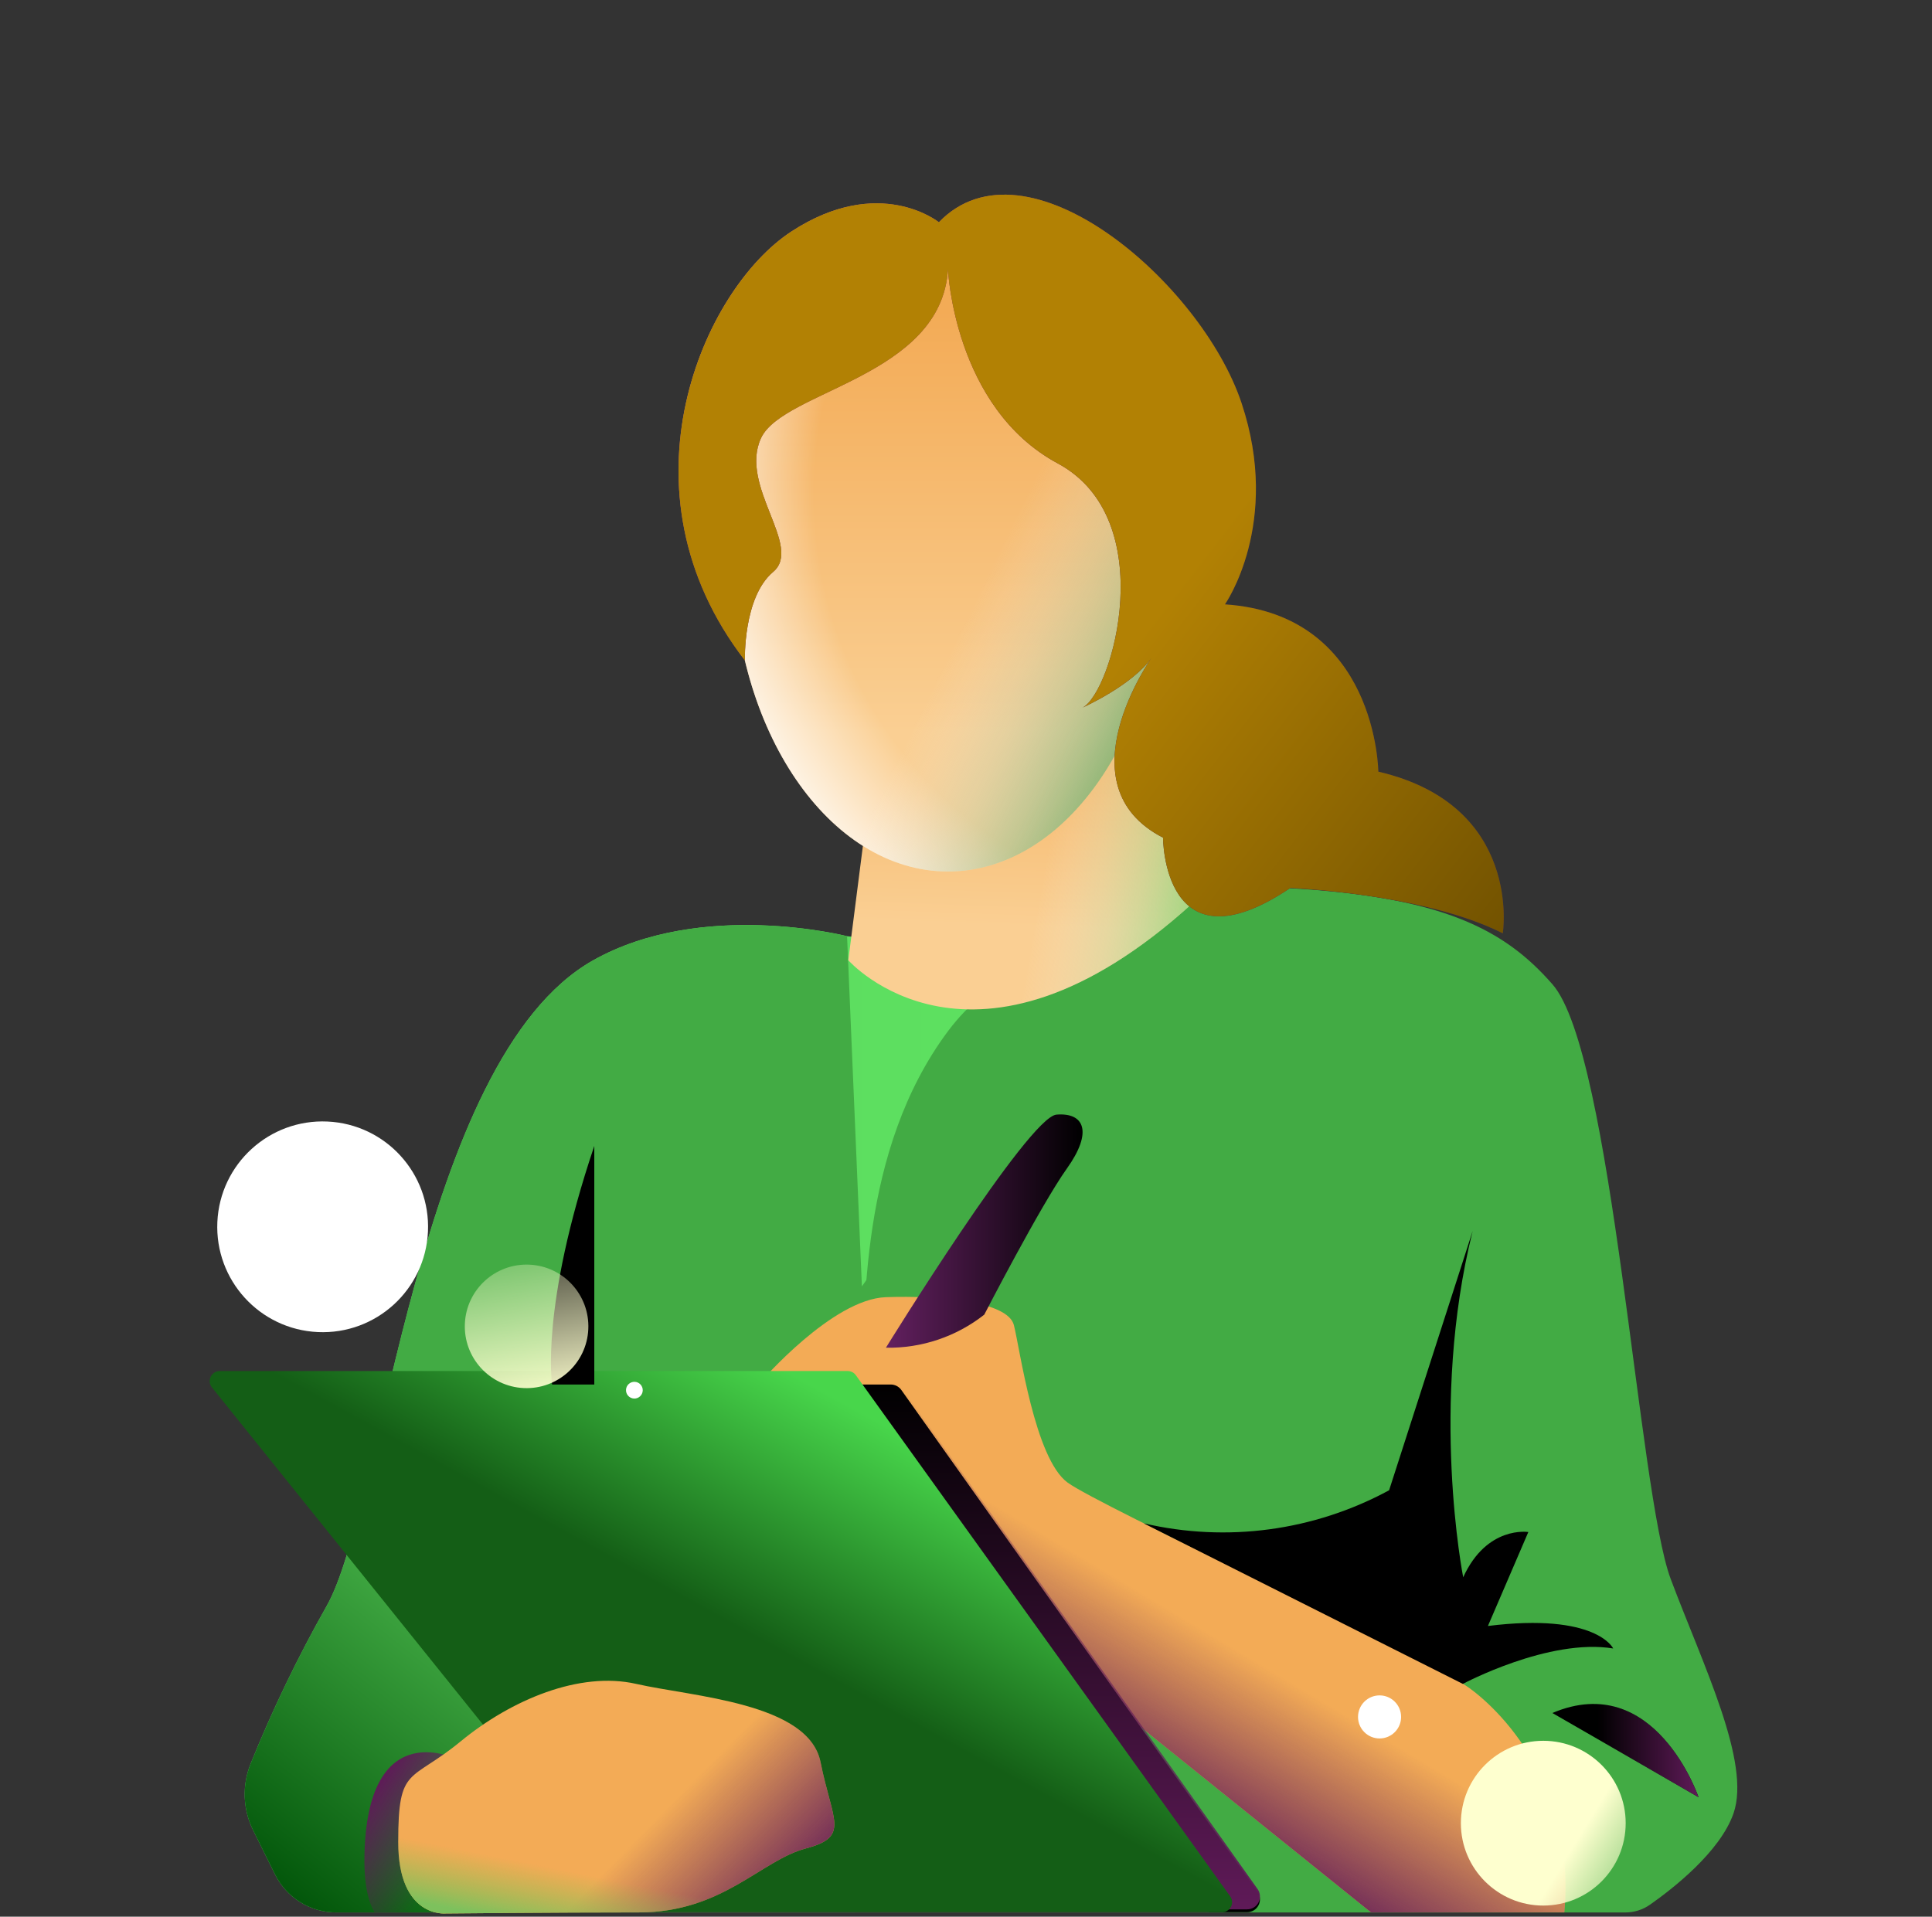 <svg width="129" height="128" viewBox="0 0 129 128" fill="none" xmlns="http://www.w3.org/2000/svg">
<rect x="0" y="0" width="129" height="128" fill="#333333" stroke="none"/>
<path d="M58.453 84.638L57.072 127.715H22.442C21.592 127.713 20.76 127.474 20.039 127.024C19.318 126.574 18.737 125.932 18.363 125.169L16.896 122.21C16.56 121.53 16.372 120.787 16.342 120.029C16.313 119.271 16.443 118.516 16.725 117.811C18.186 114.185 19.884 110.659 21.808 107.256C25.581 100.636 27.875 70.764 39.59 64.139C46.854 60.037 56.559 62.52 56.559 62.52L77.391 64.899C77.391 64.899 57.877 85.443 58.453 84.638Z" fill="url(#paint0_linear_200_3302)"/>
<path d="M115.748 121.097C114.848 123.683 111.66 126.152 110.171 127.196C109.686 127.536 109.108 127.719 108.516 127.717H57.07L57.519 92.466C57.798 87.65 57.312 76.878 63.303 68.855C68.619 61.736 82.026 59.069 86.163 59.316C96.292 59.914 100.434 62.041 103.654 65.729C107.702 70.33 109.37 99.64 111.556 105.455C113.742 111.27 116.922 117.688 115.748 121.097Z" fill="#42AB44"/>
<path d="M58.453 84.638L57.072 127.715H22.442C21.592 127.713 20.76 127.474 20.039 127.024C19.318 126.574 18.737 125.932 18.363 125.169L16.896 122.21C16.56 121.53 16.372 120.787 16.342 120.029C16.313 119.271 16.443 118.516 16.725 117.812C18.186 114.185 19.884 110.659 21.808 107.256C25.581 100.636 27.875 70.764 39.59 64.139C46.854 60.037 56.559 62.52 56.559 62.52L57.549 85.907C57.549 85.907 57.877 85.443 58.453 84.638Z" fill="url(#paint1_linear_200_3302)"/>
<path d="M30.52 117.488L29.04 127.716H25.019C24.525 126.915 24.232 125.512 24.363 123.16C24.844 114.592 30.52 117.488 30.52 117.488Z" fill="url(#paint2_linear_200_3302)"/>
<path d="M57.617 56.48L56.641 64.126C56.641 64.126 64.997 73.633 79.645 60.303L77.397 51.051L72.845 49.284L57.617 56.48Z" fill="url(#paint3_linear_200_3302)"/>
<path d="M57.617 56.48L56.641 64.126C56.641 64.126 64.997 73.633 79.645 60.303L77.397 51.051L72.845 49.284L57.617 56.48Z" fill="url(#paint4_linear_200_3302)"/>
<path d="M63.299 58.2C71.23 58.2 77.659 48.791 77.659 37.184C77.659 25.577 71.23 16.167 63.299 16.167C55.368 16.167 48.939 25.577 48.939 37.184C48.939 48.791 55.368 58.2 63.299 58.2Z" fill="url(#paint5_linear_200_3302)"/>
<path d="M63.299 58.2C71.23 58.2 77.659 48.791 77.659 37.184C77.659 25.577 71.23 16.167 63.299 16.167C55.368 16.167 48.939 25.577 48.939 37.184C48.939 48.791 55.368 58.2 63.299 58.2Z" fill="url(#paint6_radial_200_3302)"/>
<path d="M63.299 58.2C71.23 58.2 77.659 48.791 77.659 37.184C77.659 25.577 71.23 16.167 63.299 16.167C55.368 16.167 48.939 25.577 48.939 37.184C48.939 48.791 55.368 58.2 63.299 58.2Z" fill="url(#paint7_linear_200_3302)"/>
<path d="M100.341 62.326C100.341 62.326 101.691 53.781 92.03 51.532C92.03 51.532 91.949 41.031 81.789 40.361C81.789 40.361 85.585 34.964 82.896 26.909C80.206 18.854 68.504 8.807 62.689 14.842C62.689 14.842 58.718 11.622 52.839 15.463C46.961 19.304 40.957 32.724 49.736 44.107C49.736 44.107 49.606 39.889 51.621 38.193C53.635 36.498 49.327 32.459 50.811 29.261C52.295 26.064 62.86 25.186 63.296 17.977C63.296 17.977 63.687 27.21 70.622 30.943C77.557 34.676 74.279 46.234 72.282 47.255C72.282 47.255 75.619 45.767 76.905 43.905C76.905 43.905 70.834 52.45 77.656 55.94C77.656 55.94 77.656 65.029 86.161 59.295C86.161 59.313 94.962 59.628 100.341 62.326Z" fill="#542C4B"/>
<path d="M100.341 62.326C100.341 62.326 101.691 53.781 92.03 51.532C92.03 51.532 91.949 41.031 81.789 40.361C81.789 40.361 85.585 34.964 82.896 26.909C80.206 18.854 68.504 8.807 62.689 14.842C62.689 14.842 58.718 11.622 52.839 15.463C46.961 19.304 40.957 32.724 49.736 44.107C49.736 44.107 49.606 39.889 51.621 38.193C53.635 36.498 49.327 32.459 50.811 29.261C52.295 26.064 62.86 25.186 63.296 17.977C63.296 17.977 63.687 27.21 70.622 30.943C77.557 34.676 74.279 46.234 72.282 47.255C72.282 47.255 75.619 45.767 76.905 43.905C76.905 43.905 70.834 52.45 77.656 55.94C77.656 55.94 77.656 64.121 86.161 59.295C86.161 59.313 94.962 59.628 100.341 62.326Z" fill="url(#paint8_linear_200_3302)"/>
<path d="M100.341 62.326C100.341 62.326 101.691 53.781 92.03 51.532C92.03 51.532 91.949 41.031 81.789 40.361C81.789 40.361 85.585 34.964 82.896 26.909C80.206 18.854 68.504 8.807 62.689 14.842C62.689 14.842 58.718 11.622 52.839 15.463C46.961 19.304 40.957 32.724 49.736 44.107C49.736 44.107 49.606 39.889 51.621 38.193C53.635 36.498 49.327 32.459 50.811 29.261C52.295 26.064 62.86 25.186 63.296 17.977C63.296 17.977 63.687 27.21 70.622 30.943C77.557 34.676 74.279 46.234 72.282 47.255C72.282 47.255 75.619 45.767 76.905 43.905C76.905 43.905 70.834 52.45 77.656 55.94C77.656 55.94 77.656 65.029 86.161 59.295C86.161 59.313 94.962 59.628 100.341 62.326Z" fill="url(#paint9_linear_200_3302)"/>
<path d="M50.81 92.267C50.81 92.267 55.578 86.748 59.153 86.627C62.728 86.505 67.293 86.901 67.698 88.493C68.103 90.085 69.088 97.43 71.296 99.017C73.504 100.605 93.954 110.099 97.705 112.456C99.572 113.629 105.252 118.685 104.451 127.715H91.544L63.543 105.174L50.81 92.267Z" fill="url(#paint10_linear_200_3302)"/>
<path d="M50.81 92.267C50.81 92.267 55.578 86.748 59.153 86.627C62.728 86.505 67.293 86.901 67.698 88.493C68.103 90.085 69.088 97.43 71.296 99.017C73.504 100.605 93.954 110.099 97.705 112.456C99.572 113.629 105.252 118.685 104.451 127.715H91.544L63.543 105.174L50.81 92.267Z" fill="url(#paint11_linear_200_3302)"/>
<path d="M17.821 92.459H59.476C59.613 92.459 59.748 92.492 59.87 92.554C59.992 92.617 60.098 92.707 60.178 92.819L83.974 126.352C84.063 126.48 84.115 126.631 84.125 126.787C84.135 126.943 84.103 127.099 84.03 127.238C83.958 127.377 83.849 127.494 83.716 127.575C83.582 127.657 83.428 127.7 83.272 127.701H45.822L17.821 92.459Z" fill="black"/>
<path d="M17.821 92.267H59.477C59.614 92.267 59.749 92.3 59.871 92.362C59.993 92.425 60.098 92.516 60.178 92.627L83.974 126.16C84.064 126.288 84.116 126.439 84.126 126.595C84.136 126.752 84.103 126.908 84.031 127.046C83.959 127.185 83.85 127.302 83.716 127.383C83.582 127.465 83.429 127.508 83.272 127.509H45.822L17.821 92.267Z" fill="url(#paint12_linear_200_3302)"/>
<path d="M16.035 92.459H56.431C56.535 92.458 56.639 92.483 56.732 92.531C56.825 92.579 56.905 92.648 56.966 92.733L81.054 126.671C81.124 126.769 81.166 126.885 81.175 127.005C81.184 127.126 81.159 127.247 81.104 127.354C81.049 127.461 80.965 127.551 80.862 127.614C80.758 127.677 80.64 127.71 80.519 127.71H42.988C42.889 127.71 42.792 127.687 42.703 127.645C42.614 127.602 42.536 127.54 42.475 127.462L15.518 93.525C15.44 93.428 15.392 93.311 15.378 93.188C15.365 93.065 15.386 92.94 15.44 92.829C15.494 92.717 15.579 92.624 15.684 92.558C15.789 92.493 15.911 92.458 16.035 92.459Z" fill="#0057D6"/>
<path d="M16.035 92.459H56.431C56.535 92.458 56.639 92.483 56.732 92.531C56.825 92.579 56.905 92.648 56.966 92.733L81.054 126.671C81.124 126.769 81.166 126.885 81.175 127.005C81.184 127.126 81.159 127.247 81.104 127.354C81.049 127.461 80.965 127.551 80.862 127.614C80.758 127.677 80.64 127.71 80.519 127.71H42.988C42.889 127.71 42.792 127.687 42.703 127.645C42.614 127.602 42.536 127.54 42.475 127.462L15.518 93.525C15.44 93.428 15.392 93.311 15.378 93.188C15.365 93.065 15.386 92.94 15.44 92.829C15.494 92.717 15.579 92.624 15.684 92.558C15.789 92.493 15.911 92.458 16.035 92.459Z" fill="url(#paint13_linear_200_3302)"/>
<path d="M16.035 92.459H56.431C56.535 92.458 56.639 92.483 56.732 92.531C56.825 92.579 56.905 92.648 56.966 92.733L81.054 126.671C81.124 126.769 81.166 126.885 81.175 127.005C81.184 127.126 81.159 127.247 81.104 127.354C81.049 127.461 80.965 127.551 80.862 127.614C80.758 127.677 80.64 127.71 80.519 127.71H42.988C42.889 127.71 42.792 127.687 42.703 127.645C42.614 127.602 42.536 127.54 42.475 127.462L15.518 93.525C15.44 93.428 15.392 93.311 15.378 93.188C15.365 93.065 15.386 92.94 15.44 92.829C15.494 92.717 15.579 92.624 15.684 92.558C15.789 92.493 15.911 92.458 16.035 92.459Z" fill="url(#paint14_linear_200_3302)"/>
<path d="M14.685 91.558H56.594C56.703 91.558 56.811 91.584 56.907 91.633C57.004 91.683 57.087 91.756 57.149 91.844L82.14 126.64C82.213 126.74 82.257 126.859 82.266 126.982C82.276 127.105 82.25 127.229 82.192 127.339C82.135 127.449 82.047 127.541 81.94 127.605C81.833 127.669 81.71 127.702 81.584 127.7H42.648C42.545 127.7 42.445 127.677 42.352 127.633C42.26 127.59 42.179 127.526 42.116 127.447L14.149 92.651C14.068 92.552 14.018 92.432 14.004 92.306C13.99 92.18 14.012 92.052 14.068 91.938C14.124 91.823 14.212 91.727 14.321 91.66C14.43 91.593 14.557 91.558 14.685 91.558Z" fill="url(#paint15_linear_200_3302)"/>
<path d="M29.769 127.784C29.769 127.784 26.589 128.121 26.589 122.999C26.589 117.876 27.385 119.068 30.762 116.288C34.14 113.509 38.705 111.593 42.478 112.452C46.252 113.311 53.996 113.707 54.788 117.678C55.579 121.649 56.776 122.652 53.794 123.444C50.812 124.235 48.235 127.712 42.676 127.712C37.117 127.712 29.769 127.784 29.769 127.784Z" fill="url(#paint16_linear_200_3302)"/>
<path d="M29.769 127.784C29.769 127.784 26.589 128.121 26.589 122.999C26.589 117.876 27.385 119.068 30.762 116.288C34.14 113.509 38.705 111.593 42.478 112.452C46.252 113.311 53.996 113.707 54.788 117.678C55.579 121.649 56.776 122.652 53.794 123.444C50.812 124.235 48.235 127.712 42.676 127.712C37.117 127.712 29.769 127.784 29.769 127.784Z" fill="url(#paint17_linear_200_3302)"/>
<path d="M29.769 127.784C29.769 127.784 26.589 128.121 26.589 122.999C26.589 117.876 27.385 119.068 30.762 116.288C34.14 113.509 38.705 111.593 42.478 112.452C46.252 113.311 53.996 113.707 54.788 117.678C55.579 121.649 56.776 122.652 53.794 123.444C50.812 124.235 48.235 127.712 42.676 127.712C37.117 127.712 29.769 127.784 29.769 127.784Z" fill="url(#paint18_linear_200_3302)"/>
<path d="M59.153 90.002C59.153 90.002 68.669 74.589 70.54 74.436C72.411 74.284 72.978 75.597 71.237 78.034C69.497 80.472 65.719 87.794 65.719 87.794C63.85 89.265 61.531 90.046 59.153 90.002Z" fill="url(#paint19_linear_200_3302)"/>
<path d="M103.651 114.396L113.41 120.017C113.41 120.017 110.505 111.49 103.651 114.396Z" fill="black"/>
<path d="M103.651 114.396L113.41 120.017C113.41 120.017 110.505 111.49 103.651 114.396Z" fill="url(#paint20_linear_200_3302)"/>
<path d="M97.675 112.453C97.675 112.453 103.419 109.381 107.714 110.087C107.714 110.087 106.603 107.681 99.349 108.585L102.047 102.311C102.047 102.311 99.281 101.861 97.698 105.333C97.698 105.333 95.422 93.824 98.328 82.212L92.751 99.522C87.744 102.236 81.917 103.022 76.371 101.731L97.675 112.453Z" fill="black"/>
<path d="M97.675 112.453C97.675 112.453 103.419 109.381 107.714 110.087C107.714 110.087 106.603 107.681 99.349 108.585L102.047 102.311C102.047 102.311 99.281 101.861 97.698 105.333C97.698 105.333 95.422 93.824 98.328 82.212L92.751 99.522C87.744 102.236 81.917 103.022 76.371 101.731L97.675 112.453Z" fill="url(#paint21_linear_200_3302)"/>
<path d="M39.681 76.527V92.462H36.866C36.866 92.462 36.043 87.33 39.681 76.527Z" fill="black"/>
<path d="M39.681 76.527V92.462H36.866C36.866 92.462 36.043 87.33 39.681 76.527Z" fill="url(#paint22_linear_200_3302)"/>
<path d="M34.972 92.697C37.248 92.8 39.177 91.04 39.281 88.764C39.385 86.488 37.624 84.559 35.348 84.455C33.072 84.352 31.143 86.112 31.04 88.388C30.936 90.664 32.697 92.593 34.972 92.697Z" fill="url(#paint23_linear_200_3302)"/>
<path d="M42.332 93.397C42.64 93.411 42.902 93.172 42.916 92.864C42.93 92.555 42.691 92.294 42.383 92.28C42.074 92.266 41.813 92.504 41.799 92.813C41.785 93.121 42.023 93.382 42.332 93.397Z" fill="white"/>
<path d="M21.223 88.958C25.106 89.135 28.398 86.131 28.575 82.248C28.751 78.365 25.747 75.074 21.864 74.897C17.981 74.72 14.69 77.724 14.513 81.607C14.336 85.49 17.34 88.781 21.223 88.958Z" fill="white"/>
<path d="M103.045 127.256C106.084 127.256 108.547 124.793 108.547 121.754C108.547 118.716 106.084 116.252 103.045 116.252C100.006 116.252 97.543 118.716 97.543 121.754C97.543 124.793 100.006 127.256 103.045 127.256Z" fill="url(#paint24_linear_200_3302)"/>
<path d="M92.114 116.096C92.908 116.096 93.552 115.452 93.552 114.658C93.552 113.864 92.908 113.22 92.114 113.22C91.32 113.22 90.676 113.864 90.676 114.658C90.676 115.452 91.32 116.096 92.114 116.096Z" fill="white"/>
<defs>
<linearGradient id="paint0_linear_200_3302" x1="16.348" y1="94.744" x2="90.74" y2="94.744" gradientUnits="userSpaceOnUse">
<stop stop-color="#5CD45F"/>
<stop offset="0.95" stop-color="#5EE661"/>
</linearGradient>
<linearGradient id="paint1_linear_200_3302" x1="14.576" y1="137.722" x2="46.453" y2="97.533" gradientUnits="userSpaceOnUse">
<stop offset="0.21" stop-color="#005308"/>
<stop offset="0.65" stop-color="#42AB44"/>
</linearGradient>
<linearGradient id="paint2_linear_200_3302" x1="21.192" y1="118.118" x2="29.998" y2="124.122" gradientUnits="userSpaceOnUse">
<stop offset="0.36" stop-color="#5F1A58"/>
<stop offset="1" stop-color="#5F1A58" stop-opacity="0"/>
</linearGradient>
<linearGradient id="paint3_linear_200_3302" x1="67.808" y1="71.798" x2="69.387" y2="26.635" gradientUnits="userSpaceOnUse">
<stop offset="0.22" stop-color="#FACF93"/>
<stop offset="0.62" stop-color="#F3AB56"/>
</linearGradient>
<linearGradient id="paint4_linear_200_3302" x1="84.732" y1="61.256" x2="30.677" y2="51.722" gradientUnits="userSpaceOnUse">
<stop stop-color="#39CC3C"/>
<stop offset="0.28" stop-color="#F6F7F8" stop-opacity="0"/>
</linearGradient>
<linearGradient id="paint5_linear_200_3302" x1="63.299" y1="58.2" x2="63.299" y2="16.167" gradientUnits="userSpaceOnUse">
<stop offset="0.22" stop-color="#FACF93"/>
<stop offset="0.89" stop-color="#F3AB56"/>
</linearGradient>
<radialGradient id="paint6_radial_200_3302" cx="0" cy="0" r="1" gradientUnits="userSpaceOnUse" gradientTransform="translate(82.274 32.992) scale(37.266 37.266)">
<stop offset="0.75" stop-color="white" stop-opacity="0"/>
<stop offset="1" stop-color="white"/>
</radialGradient>
<linearGradient id="paint7_linear_200_3302" x1="86.294" y1="48.486" x2="51.012" y2="31.144" gradientUnits="userSpaceOnUse">
<stop offset="0.12" stop-color="#3A943B"/>
<stop offset="0.578" stop-color="#F1F1F1" stop-opacity="0"/>
</linearGradient>
<linearGradient id="paint8_linear_200_3302" x1="40.035" y1="13.03" x2="83.665" y2="46.671" gradientUnits="userSpaceOnUse">
<stop offset="0.09" stop-color="#FFB571"/>
<stop offset="0.67" stop-color="#FA552D" stop-opacity="0"/>
</linearGradient>
<linearGradient id="paint9_linear_200_3302" x1="59.442" y1="27.993" x2="103.071" y2="61.634" gradientUnits="userSpaceOnUse">
<stop offset="0.4" stop-color="#B28104"/>
<stop offset="1" stop-color="#6F5000"/>
</linearGradient>
<linearGradient id="paint10_linear_200_3302" x1="-36906.5" y1="58818.6" x2="-30493.7" y2="58818.6" gradientUnits="userSpaceOnUse">
<stop offset="0.22" stop-color="#FACF93"/>
<stop offset="0.62" stop-color="#F3AB56"/>
</linearGradient>
<linearGradient id="paint11_linear_200_3302" x1="70.81" y1="121.356" x2="102.963" y2="67.715" gradientUnits="userSpaceOnUse">
<stop offset="0.05" stop-color="#5F1A58"/>
<stop offset="0.25" stop-color="#5F1A58" stop-opacity="0"/>
</linearGradient>
<linearGradient id="paint12_linear_200_3302" x1="50.981" y1="127.523" x2="50.981" y2="92.272" gradientUnits="userSpaceOnUse">
<stop stop-color="#5F1A58"/>
<stop offset="1" stop-color="#5F1A58" stop-opacity="0"/>
</linearGradient>
<linearGradient id="paint13_linear_200_3302" x1="48.277" y1="127.714" x2="48.277" y2="92.463" gradientUnits="userSpaceOnUse">
<stop stop-color="#5F1A58"/>
<stop offset="0.47" stop-color="#5F1A58" stop-opacity="0"/>
</linearGradient>
<linearGradient id="paint14_linear_200_3302" x1="20.271" y1="123.869" x2="79.314" y2="94.816" gradientUnits="userSpaceOnUse">
<stop stop-color="#7DC15D"/>
<stop offset="0.46" stop-color="#93BE4C" stop-opacity="0"/>
</linearGradient>
<linearGradient id="paint15_linear_200_3302" x1="19.08" y1="123.758" x2="44.55" y2="77.214" gradientUnits="userSpaceOnUse">
<stop offset="0.522" stop-color="#145E16"/>
<stop offset="0.835" stop-color="#48D64B"/>
</linearGradient>
<linearGradient id="paint16_linear_200_3302" x1="-21574.9" y1="22763.5" x2="-19689.5" y2="22763.5" gradientUnits="userSpaceOnUse">
<stop offset="0.22" stop-color="#FACF93"/>
<stop offset="0.62" stop-color="#F3AB56"/>
</linearGradient>
<linearGradient id="paint17_linear_200_3302" x1="50.25" y1="130.68" x2="39.128" y2="119.819" gradientUnits="userSpaceOnUse">
<stop stop-color="#5F1A58"/>
<stop offset="0.71" stop-color="#5F1A58" stop-opacity="0"/>
</linearGradient>
<linearGradient id="paint18_linear_200_3302" x1="39.573" y1="129.345" x2="41.493" y2="119.819" gradientUnits="userSpaceOnUse">
<stop stop-color="#7DC15D"/>
<stop offset="0.41" stop-color="#93BE4C" stop-opacity="0"/>
</linearGradient>
<linearGradient id="paint19_linear_200_3302" x1="59.153" y1="82.217" x2="72.285" y2="82.217" gradientUnits="userSpaceOnUse">
<stop stop-color="#632060"/>
<stop offset="1"/>
</linearGradient>
<linearGradient id="paint20_linear_200_3302" x1="103.651" y1="116.905" x2="113.41" y2="116.905" gradientUnits="userSpaceOnUse">
<stop offset="0.31" stop-color="#5F1A58" stop-opacity="0"/>
<stop offset="1" stop-color="#5F1A58"/>
</linearGradient>
<linearGradient id="paint21_linear_200_3302" x1="-19707.4" y1="42626.2" x2="-17521.6" y2="42626.2" gradientUnits="userSpaceOnUse">
<stop stop-color="#5F1A58"/>
<stop offset="1" stop-color="#5F1A58" stop-opacity="0"/>
</linearGradient>
<linearGradient id="paint22_linear_200_3302" x1="-2036.13" y1="22321.2" x2="-2036.13" y2="21756.5" gradientUnits="userSpaceOnUse">
<stop stop-color="#5F1A58"/>
<stop offset="1" stop-color="#5F1A58" stop-opacity="0"/>
</linearGradient>
<linearGradient id="paint23_linear_200_3302" x1="37.41" y1="93.568" x2="34.91" y2="79.834" gradientUnits="userSpaceOnUse">
<stop stop-color="#FEFFCF"/>
<stop offset="1" stop-color="#FEFFCF" stop-opacity="0"/>
</linearGradient>
<linearGradient id="paint24_linear_200_3302" x1="102.602" y1="120.926" x2="112.662" y2="127.096" gradientUnits="userSpaceOnUse">
<stop offset="0.28" stop-color="#FEFFCF"/>
<stop offset="1" stop-color="#FEFFCF" stop-opacity="0"/>
</linearGradient>
</defs>
</svg>
